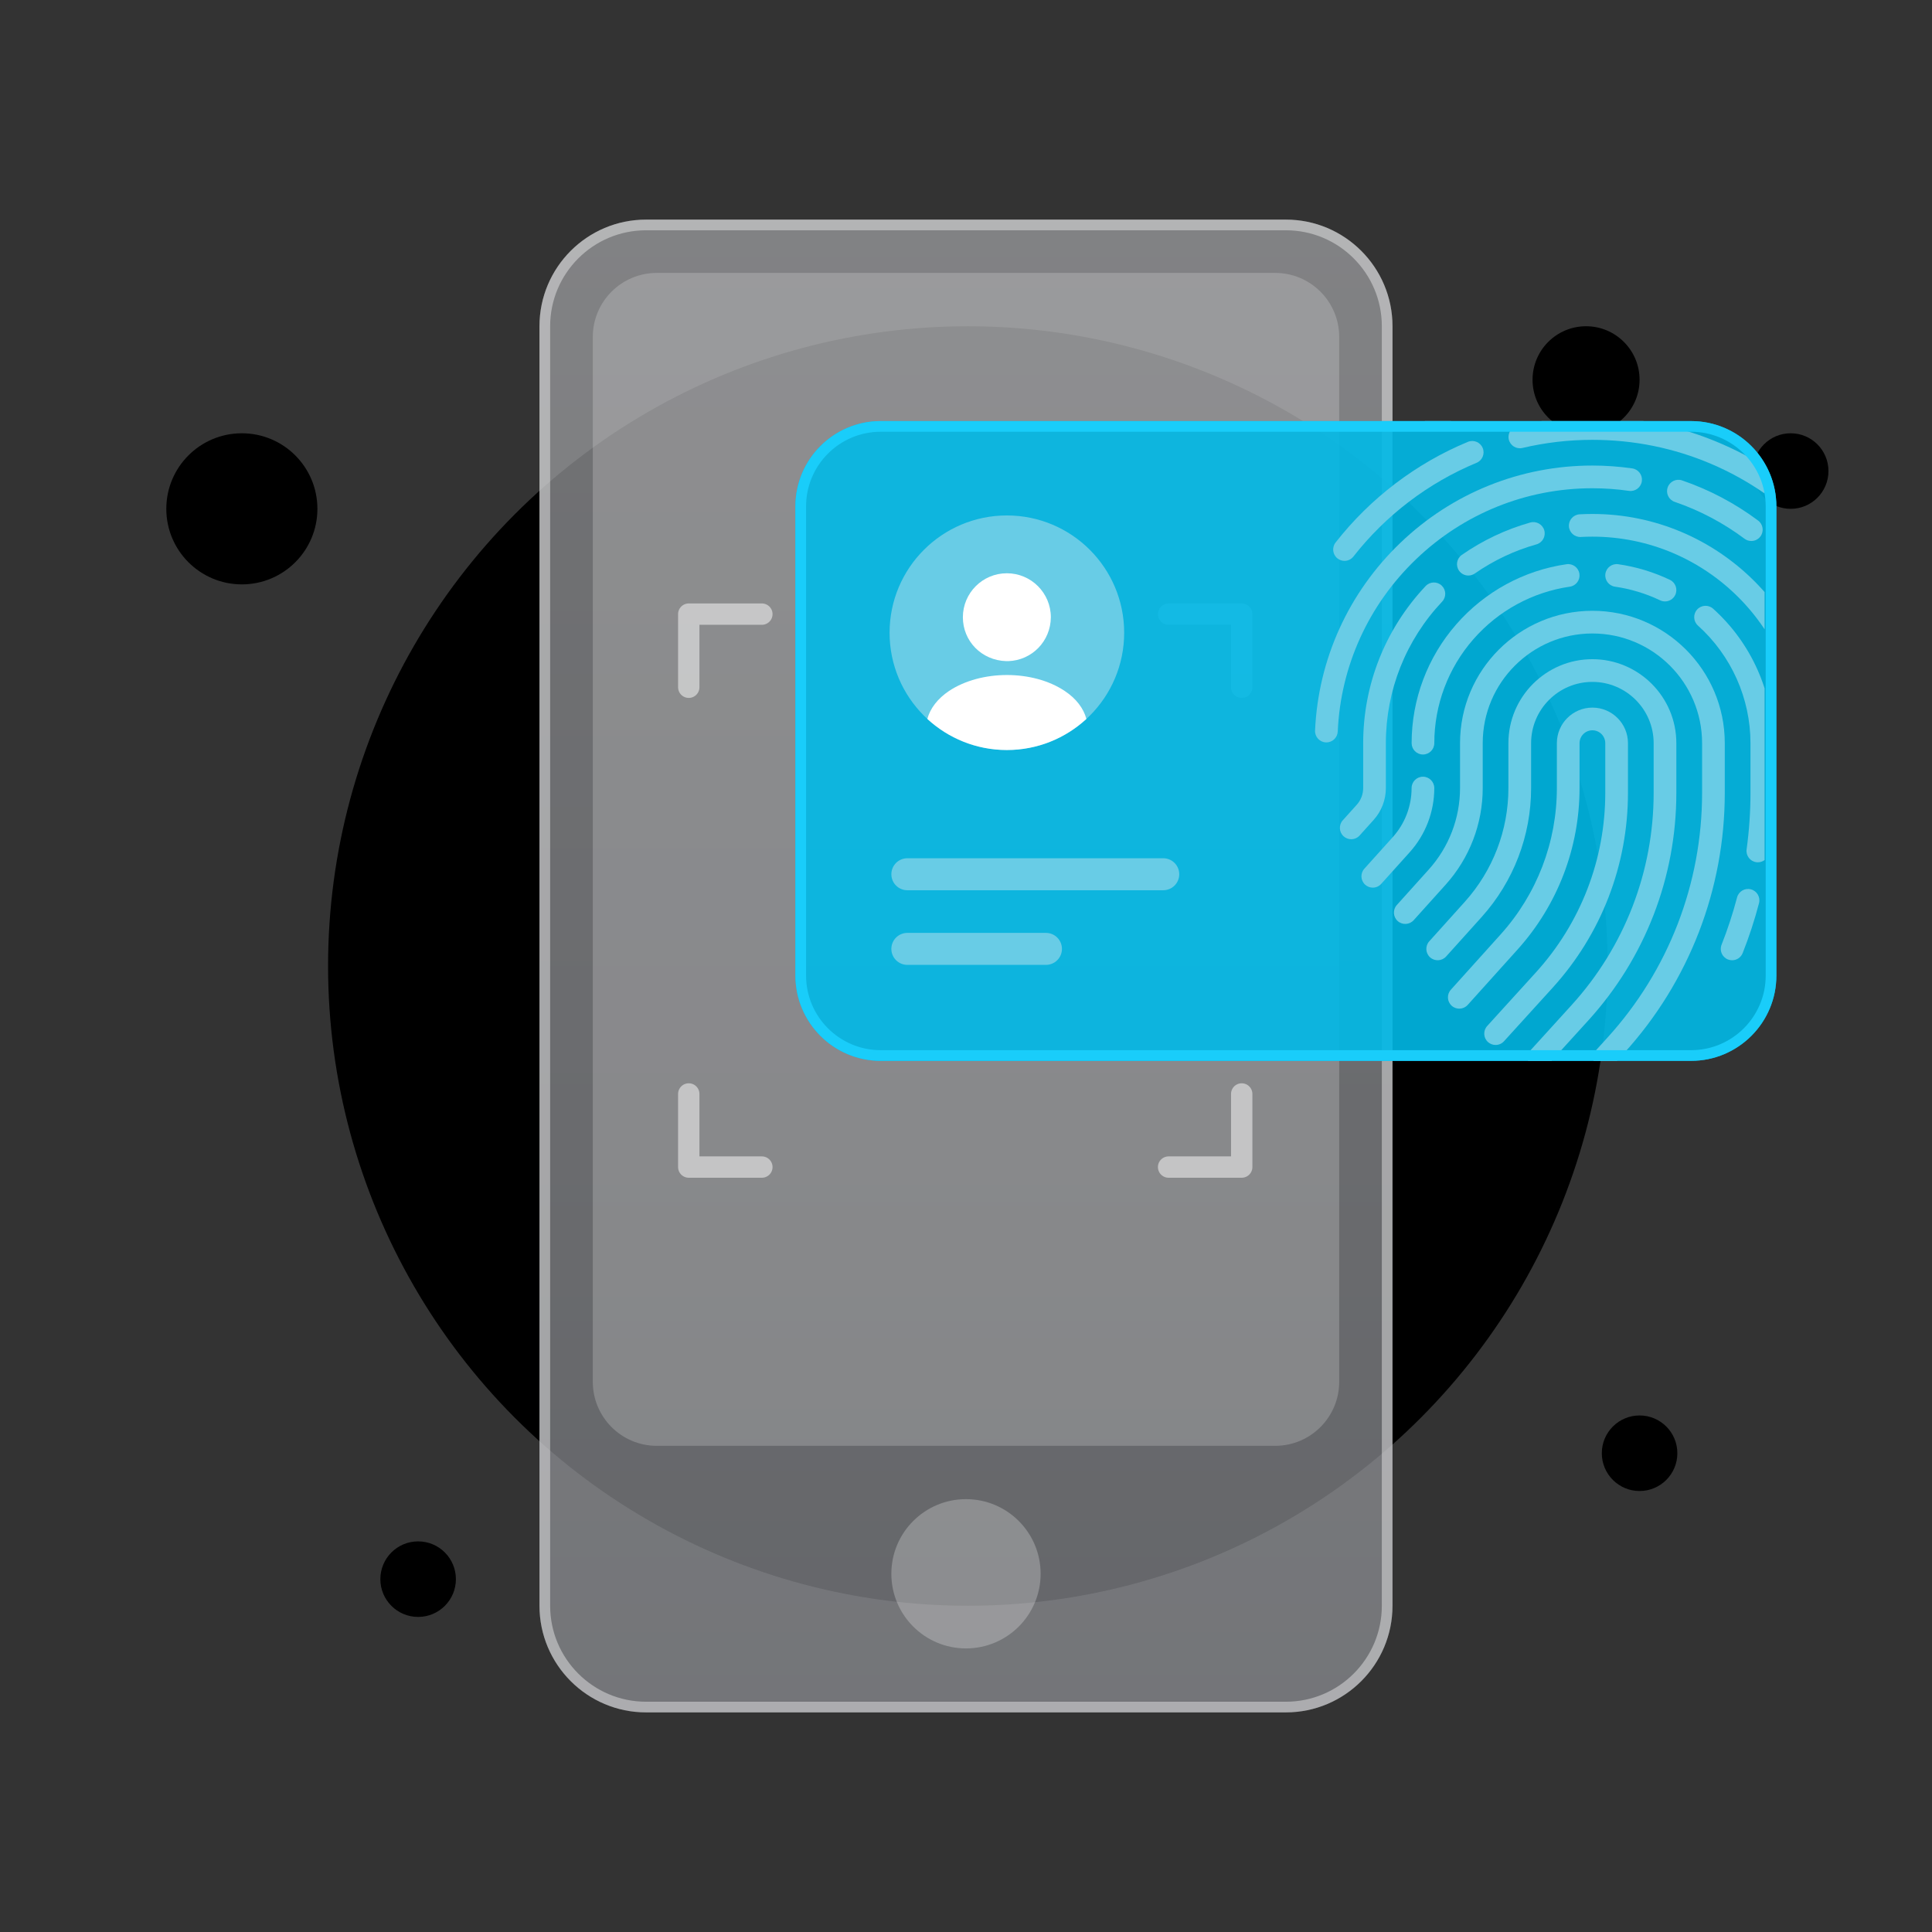 <svg xmlns="http://www.w3.org/2000/svg" xmlns:xlink="http://www.w3.org/1999/xlink" xmlns:serif="http://www.serif.com/" width="100%" height="100%" viewBox="0 0 152 152" xml:space="preserve" style="fill-rule:evenodd;clip-rule:evenodd;"><rect x="0" y="0" width="152" height="152" fill="#333333" stroke="none"/>    <circle cx="76.144" cy="76" r="50.333"></circle>    <circle cx="124.783" cy="29.877" r="4.21"></circle>    <circle cx="140.882" cy="37.06" r="2.972"></circle>    <circle cx="32.896" cy="124.24" r="2.972"></circle>    <circle cx="128.994" cy="114.333" r="2.972"></circle>    <circle cx="19.028" cy="40.032" r="5.944"></circle>    <g>        <path d="M109.554,25.666C109.554,21.037 105.796,17.278 101.166,17.278L50.832,17.278C46.202,17.278 42.443,21.037 42.443,25.666L42.443,126.333C42.443,130.963 46.202,134.722 50.832,134.722L101.166,134.722C105.796,134.722 109.554,130.963 109.554,126.333L109.554,25.666Z" style="fill:url(#_Linear1);"></path>        <path d="M109.135,25.666C109.135,21.268 105.564,17.697 101.166,17.697L50.832,17.697C46.434,17.697 42.863,21.268 42.863,25.666L42.863,126.334C42.863,130.732 46.434,134.303 50.832,134.303L101.166,134.303C105.564,134.303 109.135,130.732 109.135,126.334L109.135,25.666Z" style="fill:none;stroke:white;stroke-opacity:0.4;stroke-width:0.84px;"></path>    </g>    <circle cx="75.999" cy="123.817" r="5.872" style="fill:white;fill-opacity:0.25;"></circle>    <path d="M105.361,26.505C105.361,23.727 103.106,21.472 100.328,21.472L51.672,21.472C48.894,21.472 46.639,23.727 46.639,26.505L46.639,108.716C46.639,111.494 48.894,113.75 51.672,113.75L100.328,113.75C103.106,113.75 105.361,111.494 105.361,108.716L105.361,26.505Z" style="fill:white;fill-opacity:0.2;"></path>    <path d="M54.188,54.069L54.188,48.316L59.94,48.316" style="fill:none;fill-rule:nonzero;stroke:white;stroke-opacity:0.5;stroke-width:1.68px;stroke-linecap:round;stroke-linejoin:round;"></path>    <path d="M54.188,86.067L54.188,91.819L59.94,91.819" style="fill:none;fill-rule:nonzero;stroke:white;stroke-opacity:0.5;stroke-width:1.68px;stroke-linecap:round;stroke-linejoin:round;"></path>    <path d="M97.691,54.069L97.691,48.316L91.939,48.316" style="fill:none;fill-rule:nonzero;stroke:white;stroke-opacity:0.5;stroke-width:1.68px;stroke-linecap:round;stroke-linejoin:round;"></path>    <path d="M97.691,86.067L97.691,91.819L91.939,91.819" style="fill:none;fill-rule:nonzero;stroke:white;stroke-opacity:0.5;stroke-width:1.68px;stroke-linecap:round;stroke-linejoin:round;"></path>    <g>        <g>            <clipPath id="_clip2">                <path d="M139.756,39.84C139.756,36.136 136.749,33.128 133.045,33.128L69.289,33.128C65.585,33.128 62.578,36.136 62.578,39.84L62.578,76.751C62.578,80.455 65.585,83.462 69.289,83.462L133.045,83.462C136.749,83.462 139.756,80.455 139.756,76.751L139.756,39.84Z"></path>            </clipPath>            <g clip-path="url(#_clip2)">                <path d="M139.756,39.84C139.756,36.136 136.749,33.128 133.045,33.128L69.289,33.128C65.585,33.128 62.578,36.136 62.578,39.84L62.578,76.751C62.578,80.455 65.585,83.462 69.289,83.462L133.045,83.462C136.749,83.462 139.756,80.455 139.756,76.751L139.756,39.84Z" style="fill:rgb(0,185,231);fill-opacity:0.9;"></path>                <path d="M83.549,74.654C83.549,73.959 82.985,73.395 82.291,73.395L71.385,73.395C70.691,73.395 70.127,73.959 70.127,74.654L70.127,74.654C70.127,75.348 70.691,75.912 71.385,75.912L82.291,75.912C82.985,75.912 83.549,75.348 83.549,74.654L83.549,74.654Z" style="fill:rgb(104,204,230);"></path>                <path d="M92.777,68.781C92.777,68.087 92.213,67.523 91.519,67.523L71.385,67.523C70.691,67.523 70.127,68.087 70.127,68.781L70.127,68.781C70.127,69.476 70.691,70.04 71.385,70.04L91.519,70.04C92.213,70.04 92.777,69.476 92.777,68.781L92.777,68.781Z" style="fill:rgb(104,204,230);"></path>                <g>                    <clipPath id="_clip3">                        <path d="M102.09,32.29L132.268,32.29C135.892,32.29 138.829,35.227 138.829,38.85L138.829,76.901C138.829,80.525 135.892,83.462 132.268,83.462L102.09,83.462L102.09,32.29Z"></path>                    </clipPath>                    <g clip-path="url(#_clip3)">                        <path d="M128.08,62.38L128.08,58.468C128.08,56.926 126.825,55.671 125.283,55.671C123.741,55.671 122.486,56.926 122.486,58.468L122.486,62C122.486,66.256 120.918,70.342 118.071,73.505L114.145,77.867C113.815,78.234 113.845,78.798 114.212,79.128C114.578,79.458 115.142,79.428 115.472,79.061L119.398,74.7C122.54,71.208 124.271,66.698 124.271,62L124.271,58.468C124.271,57.91 124.725,57.456 125.283,57.456C125.841,57.456 126.295,57.91 126.295,58.468L126.295,62.38C126.295,67.617 124.354,72.636 120.831,76.511L117.005,80.72C116.673,81.085 116.7,81.65 117.065,81.981C117.236,82.137 117.451,82.213 117.665,82.213C117.908,82.213 118.15,82.115 118.326,81.921L122.152,77.712C125.975,73.507 128.08,68.062 128.08,62.38Z" style="fill:rgb(104,204,230);fill-rule:nonzero;"></path>                        <path d="M131.886,58.468C131.886,54.826 128.922,51.862 125.28,51.862C121.637,51.862 118.674,54.826 118.674,58.468L118.674,62C118.674,65.313 117.453,68.495 115.237,70.957L112.446,74.058C112.116,74.425 112.146,74.989 112.512,75.319C112.879,75.649 113.443,75.619 113.773,75.253L116.564,72.152C119.076,69.361 120.46,65.755 120.46,62L120.46,58.468C120.46,55.81 122.622,53.648 125.28,53.648C127.938,53.648 130.101,55.81 130.101,58.468L130.101,62.38C130.101,68.567 127.809,74.495 123.647,79.073L120.418,82.625C120.086,82.99 120.113,83.554 120.478,83.886C120.649,84.042 120.864,84.118 121.078,84.118C121.321,84.118 121.563,84.02 121.739,83.826L124.968,80.274C129.429,75.367 131.886,69.012 131.886,62.38L131.886,58.468Z" style="fill:rgb(104,204,230);fill-rule:nonzero;"></path>                        <path d="M135.697,58.468C135.697,52.725 131.025,48.054 125.282,48.054C119.54,48.054 114.868,52.725 114.868,58.468L114.868,62C114.868,64.371 113.994,66.647 112.408,68.409L109.895,71.202C109.565,71.568 109.595,72.132 109.962,72.462C110.328,72.792 110.892,72.762 111.222,72.396L113.735,69.604C115.617,67.513 116.653,64.813 116.653,62L116.653,58.468C116.653,53.71 120.524,49.839 125.282,49.839C130.041,49.839 133.912,53.71 133.912,58.468L133.912,62.38C133.912,69.516 131.268,76.355 126.467,81.635L125.574,82.618C125.242,82.983 125.269,83.548 125.634,83.879C125.805,84.035 126.02,84.111 126.234,84.111C126.477,84.111 126.719,84.013 126.895,83.819L127.788,82.836C132.888,77.226 135.697,69.961 135.697,62.38L135.697,58.468Z" style="fill:rgb(104,204,230);fill-rule:nonzero;"></path>                        <path d="M111.059,58.468C111.059,58.961 111.458,59.361 111.951,59.361C112.444,59.361 112.844,58.961 112.844,58.468C112.844,55.462 113.935,52.559 115.917,50.292C117.88,48.046 120.575,46.578 123.504,46.157C123.992,46.087 124.331,45.634 124.261,45.146C124.191,44.658 123.738,44.32 123.251,44.39C119.899,44.871 116.817,46.55 114.573,49.117C112.307,51.709 111.059,55.03 111.059,58.468Z" style="fill:rgb(104,204,230);fill-rule:nonzero;"></path>                        <path d="M112.843,62C112.843,61.507 112.443,61.107 111.95,61.107C111.457,61.107 111.057,61.507 111.057,62C111.057,63.428 110.531,64.8 109.576,65.861L107.34,68.345C107.011,68.711 107.04,69.276 107.407,69.606C107.578,69.759 107.791,69.835 108.004,69.835C108.248,69.835 108.491,69.735 108.668,69.539L110.903,67.056C112.154,65.666 112.843,63.87 112.843,62Z" style="fill:rgb(104,204,230);fill-rule:nonzero;"></path>                        <path d="M137.752,69.969C137.275,69.844 136.788,70.129 136.663,70.606C136.333,71.865 135.923,73.117 135.444,74.327C135.262,74.785 135.487,75.304 135.945,75.485C136.053,75.528 136.164,75.548 136.274,75.548C136.629,75.548 136.965,75.335 137.104,74.984C137.61,73.708 138.042,72.387 138.39,71.058C138.515,70.581 138.229,70.093 137.752,69.969Z" style="fill:rgb(104,204,230);fill-rule:nonzero;"></path>                        <path d="M134.781,47.891C134.414,47.561 133.849,47.591 133.52,47.958C133.19,48.324 133.22,48.889 133.587,49.218C136.213,51.579 137.719,54.95 137.719,58.468L137.719,62.38C137.719,63.865 137.616,65.361 137.414,66.827C137.347,67.315 137.688,67.765 138.177,67.833C138.218,67.838 138.259,67.841 138.3,67.841C138.739,67.841 139.121,67.517 139.183,67.07C139.396,65.524 139.504,63.946 139.504,62.38L139.504,58.468C139.504,54.445 137.782,50.589 134.781,47.891Z" style="fill:rgb(104,204,230);fill-rule:nonzero;"></path>                        <path d="M130.61,47.23C130.734,47.289 130.865,47.317 130.993,47.317C131.327,47.317 131.647,47.129 131.8,46.807C132.012,46.362 131.823,45.83 131.378,45.618C130.091,45.005 128.724,44.592 127.315,44.39C126.826,44.32 126.374,44.658 126.304,45.146C126.234,45.634 126.573,46.087 127.061,46.157C128.292,46.334 129.486,46.695 130.61,47.23Z" style="fill:rgb(104,204,230);fill-rule:nonzero;"></path>                        <path d="M125.281,40.436C124.947,40.436 124.61,40.445 124.277,40.463C123.785,40.491 123.408,40.912 123.435,41.404C123.462,41.896 123.883,42.275 124.376,42.246C124.675,42.229 124.98,42.221 125.281,42.221C134.24,42.221 141.528,49.509 141.528,58.468L141.528,62.38C141.528,62.873 141.928,63.272 142.421,63.272C142.914,63.272 143.314,62.873 143.314,62.38L143.314,58.468C143.314,48.525 135.224,40.436 125.281,40.436Z" style="fill:rgb(104,204,230);fill-rule:nonzero;"></path>                        <path d="M115.522,45.28C115.698,45.28 115.876,45.228 116.031,45.12C117.516,44.087 119.148,43.316 120.88,42.828C121.354,42.694 121.63,42.2 121.497,41.726C121.363,41.252 120.869,40.976 120.395,41.109C118.472,41.651 116.661,42.507 115.012,43.654C114.607,43.935 114.507,44.491 114.789,44.896C114.962,45.146 115.24,45.28 115.522,45.28Z" style="fill:rgb(104,204,230);fill-rule:nonzero;"></path>                        <path d="M109.033,61.999L109.033,58.468C109.033,54.315 110.606,50.36 113.462,47.331C113.8,46.972 113.783,46.408 113.424,46.069C113.066,45.731 112.501,45.748 112.163,46.106C108.993,49.468 107.248,53.858 107.248,58.468L107.248,61.999C107.248,62.486 107.069,62.952 106.744,63.313L105.643,64.536C105.313,64.902 105.343,65.467 105.71,65.797C105.88,65.95 106.094,66.026 106.307,66.026C106.551,66.026 106.794,65.926 106.97,65.73L108.071,64.507C108.692,63.818 109.033,62.927 109.033,61.999Z" style="fill:rgb(104,204,230);fill-rule:nonzero;"></path>                        <path d="M132.336,37.796C131.87,37.636 131.362,37.885 131.203,38.352C131.043,38.818 131.292,39.326 131.758,39.485C133.727,40.158 135.575,41.134 137.251,42.386C137.412,42.505 137.599,42.563 137.784,42.563C138.057,42.563 138.325,42.439 138.501,42.204C138.796,41.809 138.714,41.249 138.319,40.955C136.494,39.592 134.481,38.53 132.336,37.796Z" style="fill:rgb(104,204,230);fill-rule:nonzero;"></path>                        <path d="M111.41,43.996C115.165,40.395 120.091,38.413 125.281,38.413C126.244,38.413 127.213,38.482 128.16,38.619C128.649,38.69 129.101,38.351 129.172,37.863C129.242,37.375 128.904,36.922 128.416,36.852C127.384,36.703 126.329,36.627 125.281,36.627C119.628,36.627 114.264,38.786 110.174,42.707C106.098,46.616 103.714,51.861 103.462,57.476C103.44,57.969 103.821,58.386 104.313,58.408C104.327,58.409 104.341,58.409 104.354,58.409C104.829,58.409 105.224,58.035 105.245,57.556C105.477,52.401 107.666,47.585 111.41,43.996Z" style="fill:rgb(104,204,230);fill-rule:nonzero;"></path>                        <path d="M125.281,32.818C123.285,32.818 121.296,33.05 119.369,33.506C118.889,33.62 118.592,34.101 118.706,34.58C118.82,35.06 119.301,35.357 119.78,35.243C121.573,34.819 123.423,34.604 125.281,34.604C131.827,34.604 137.937,37.212 142.486,41.947C142.662,42.129 142.896,42.221 143.13,42.221C143.353,42.221 143.575,42.139 143.749,41.972C144.104,41.631 144.115,41.066 143.774,40.71C141.404,38.243 138.62,36.302 135.499,34.942C132.267,33.533 128.829,32.818 125.281,32.818Z" style="fill:rgb(104,204,230);fill-rule:nonzero;"></path>                        <path d="M105.229,43.936C105.392,44.064 105.586,44.126 105.779,44.126C106.044,44.126 106.306,44.008 106.482,43.783C109.026,40.534 112.376,37.985 116.168,36.412C116.624,36.223 116.84,35.701 116.651,35.245C116.462,34.79 115.939,34.573 115.484,34.763C111.409,36.453 107.81,39.191 105.077,42.682C104.773,43.071 104.841,43.632 105.229,43.936Z" style="fill:rgb(104,204,230);fill-rule:nonzero;"></path>                        <path d="M112.901,33.619C113.032,33.619 113.164,33.59 113.289,33.53C117.047,31.715 121.081,30.795 125.279,30.795C127.466,30.795 129.645,31.052 131.754,31.56C132.233,31.675 132.715,31.38 132.831,30.901C132.946,30.421 132.651,29.939 132.172,29.824C129.926,29.284 127.607,29.01 125.279,29.01C120.81,29.01 116.515,29.989 112.513,31.922C112.069,32.136 111.882,32.67 112.097,33.114C112.251,33.433 112.569,33.619 112.901,33.619Z" style="fill:rgb(104,204,230);fill-rule:nonzero;"></path>                        <path d="M135.489,32.745C136.409,33.112 137.32,33.533 138.196,33.997C138.329,34.068 138.472,34.101 138.613,34.101C138.933,34.101 139.242,33.929 139.403,33.627C139.633,33.191 139.467,32.651 139.032,32.42C138.099,31.925 137.129,31.477 136.149,31.087C135.691,30.904 135.172,31.128 134.989,31.586C134.807,32.044 135.031,32.563 135.489,32.745Z" style="fill:rgb(104,204,230);fill-rule:nonzero;"></path>                    </g>                </g>                <path d="M79.216,59.008C84.312,59.008 88.444,54.877 88.444,49.781C88.444,44.684 84.312,40.553 79.216,40.553C74.12,40.553 69.988,44.684 69.988,49.781C69.988,54.877 74.12,59.008 79.216,59.008Z" style="fill:rgb(104,204,230);fill-rule:nonzero;"></path>                <path d="M79.214,45.102C77.304,45.102 75.754,46.652 75.754,48.562C75.754,50.436 77.221,51.958 79.168,52.014L79.334,52.014C81.198,51.949 82.665,50.436 82.675,48.562C82.675,46.652 81.125,45.102 79.214,45.102Z" style="fill:white;fill-rule:nonzero;"></path>                <path d="M85.472,56.563C83.829,58.076 81.633,59.008 79.215,59.008C76.798,59.008 74.602,58.076 72.959,56.563C73.181,55.723 73.78,54.957 74.657,54.367C77.176,52.687 81.273,52.687 83.774,54.367C84.66,54.957 85.25,55.723 85.472,56.563Z" style="fill:white;fill-rule:nonzero;"></path>            </g>        </g>        <path d="M139.337,39.84C139.337,36.367 136.517,33.548 133.045,33.548L69.289,33.548C65.817,33.548 62.998,36.367 62.998,39.84L62.998,76.751C62.998,80.223 65.817,83.042 69.289,83.042L133.045,83.042C136.517,83.042 139.337,80.223 139.337,76.751L139.337,39.84Z" style="fill:none;stroke:rgb(25,205,250);stroke-width:0.84px;"></path>    </g>    <defs>        <linearGradient id="_Linear1" x1="0" y1="0" x2="1" y2="0" gradientUnits="userSpaceOnUse" gradientTransform="matrix(7.1914e-15,117.444,-117.444,7.1914e-15,75.999,17.278)"><stop offset="0" style="stop-color:rgb(163,164,167);stop-opacity:0.7"></stop><stop offset="0" style="stop-color:rgb(163,164,167);stop-opacity:0.7"></stop><stop offset="1" style="stop-color:rgb(144,146,151);stop-opacity:0.7"></stop></linearGradient>    </defs></svg>